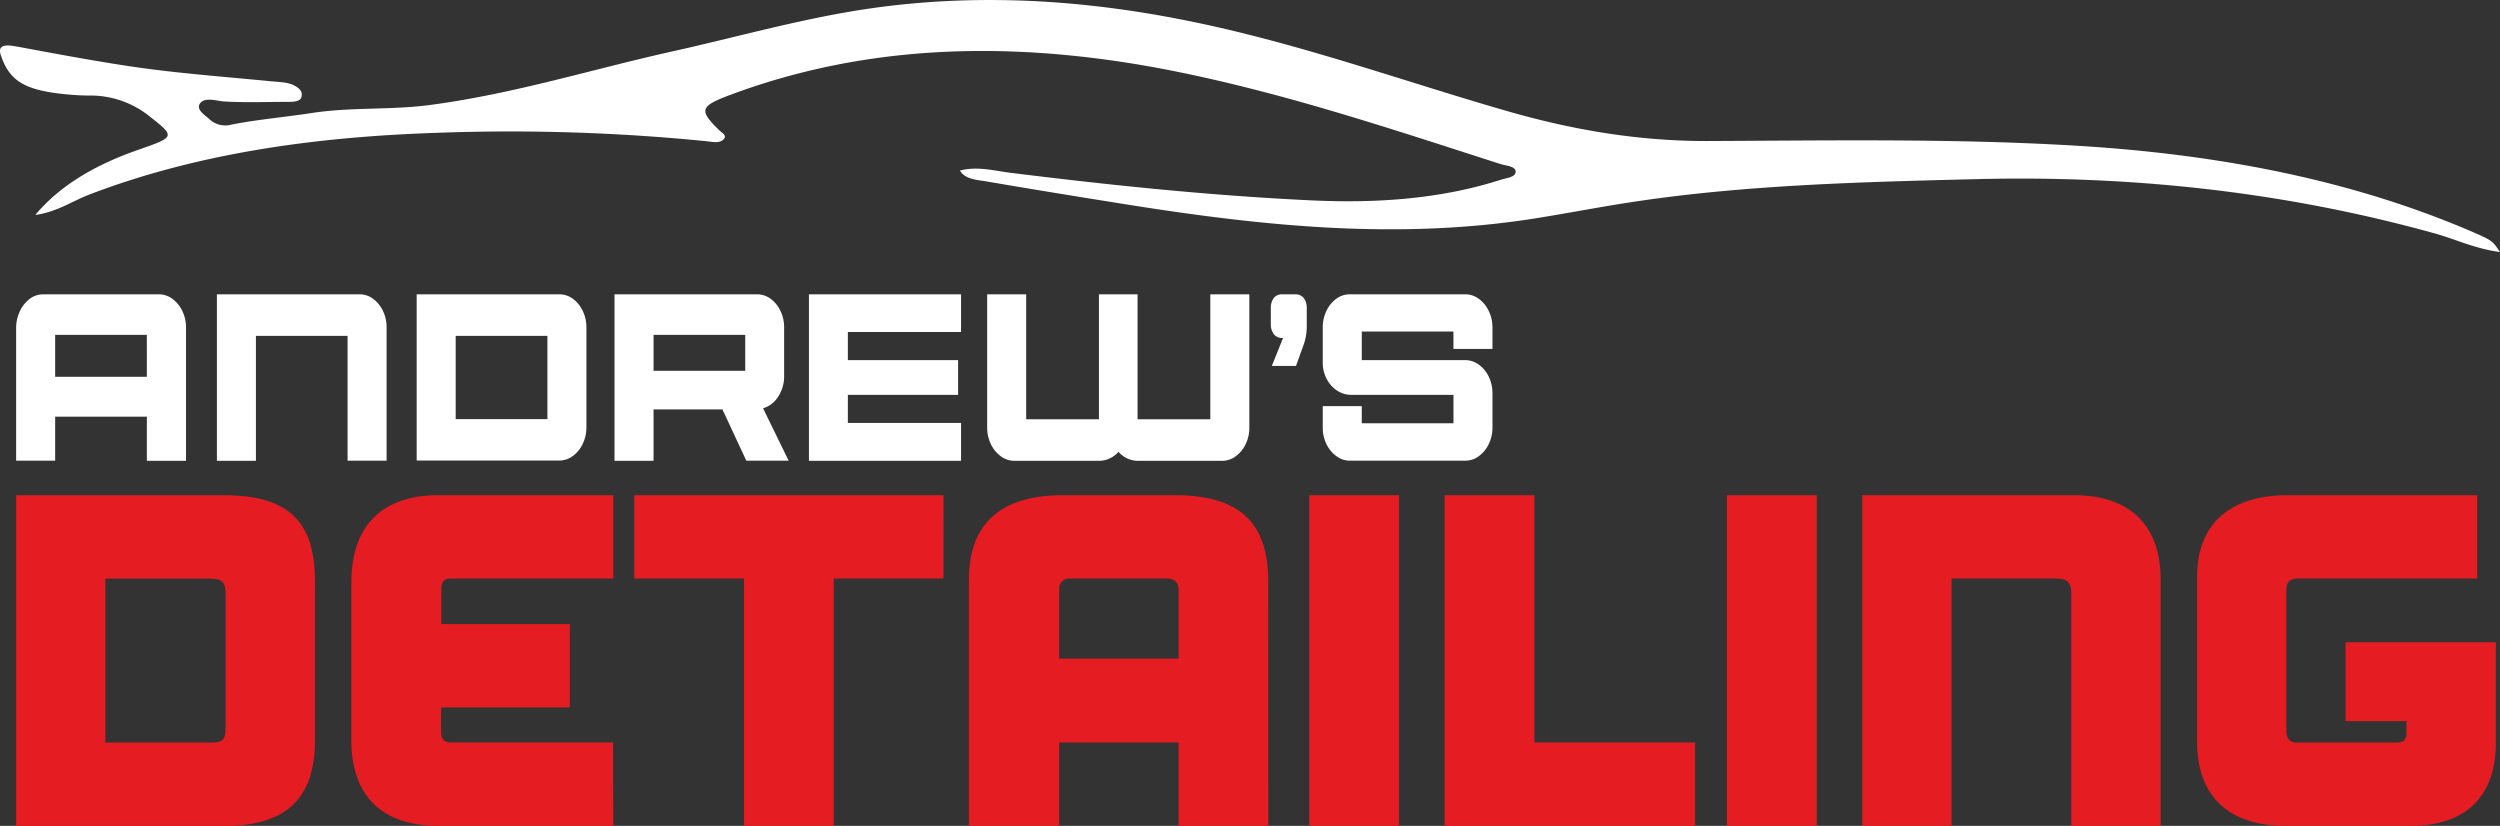 <svg xmlns="http://www.w3.org/2000/svg" viewBox="0 0 756 249.74"><rect x="0" y="0" width="756" height="249.74" fill="#333333" stroke="none"/><defs><style>.cls-1{fill:#fff;}.cls-2{fill:#e61c23;}</style></defs><title>AD-RECT-WHT-RD</title><g id="Layer_2" data-name="Layer 2"><g id="Layer_1-2" data-name="Layer 1"><path class="cls-1" d="M10.68,65c7.4-8.88,18.13-15.2,31.29-19.75C53.09,41.36,53.05,41.33,45,35A28.52,28.52,0,0,0,27,28.89c-2.7,0-5.41-.19-8.08-.48C7.25,27.14,2.8,24.33.24,16.67-.95,13.09,2.5,13.6,5.46,14.14c11.63,2.15,23.21,4.35,35,6.08,13.76,2,27.68,3,41.56,4.37,2.43.24,4.94.2,7,1.29,1.58.85,2.58,1.8,2.12,3.51-.37,1.38-2.57,1.43-4.31,1.42-6.4,0-13.16.26-19.21-.14-2-.14-5.38-1.29-6.92.36-1.73,1.85,1,3.63,2.49,4.88a7,7,0,0,0,6.76,1.78C78,36.11,86.33,35.4,94.46,34.15c11.67-1.79,23.58-.84,35.23-2.36C155.26,28.45,178.8,21,203.34,15.54c21.49-4.76,42.31-10.9,64.78-13.65C299.9-2,330.9.39,361.39,6.74c32.82,6.83,63.1,17.86,94.58,26.91,19.21,5.53,39,9,60.1,9C553,42.5,590,41.85,626.82,44c43.95,2.54,85.67,10.54,123.09,27.1,3.67,1.74,3.94,1.87,6.09,5.12-7.54-1-13.29-3.84-19.72-5.63-44.46-12.37-90.85-17.62-138.61-16.42-34.62.87-69.38,1.7-103.44,6.82-9.84,1.48-19.55,3.37-29.36,4.95-41.72,6.73-82.68,2.46-123.46-4-14.38-2.29-28.74-4.61-43.05-7.07-2.87-.49-6.45-.56-8.09-3.3,5.34-1.37,10.37.07,15.11.66,30.26,3.76,60.64,6.93,91.33,8.37,19.56.91,38.88-.41,57-6.2,1.74-.56,4.38-.79,4.6-2.22.29-1.95-2.81-2-4.67-2.61-31.16-10-62.13-20.44-95.1-27.35-46.79-9.81-93.13-10.1-137.46,6.38-9.55,3.56-9.75,4.67-3.66,10.72.81.81,2.37,1.52,1.56,2.6-1.17,1.56-3.41,1-5.27.79a599.7,599.7,0,0,0-81.76-2.54C95.22,41.39,59.71,46.35,27.18,58.77,21.74,60.85,17.28,64.09,10.68,65Z"></path><path class="cls-2" d="M95.24,224c0,17.35-8.68,25.76-27.28,25.76H4.88v-100H67.82c19.43,0,27.42,8,27.42,25.89Zm-27-44.22c0-3.71-1-4.82-4.82-4.82H31.87v49.59H63.56c3.85,0,4.68-.69,4.68-4.82Z"></path><path class="cls-2" d="M185.46,249.74h-52.9c-17.21,0-26.3-9.23-26.3-25.76V176.05c0-18.32,10.6-26.31,26.3-26.31h52.9v25.2h-49c-2.2,0-3,.83-3,3.45v10.33h38.84v25.2H133.39v7.44c0,1.93.83,3.17,3,3.17h49Z"></path><path class="cls-2" d="M285.32,174.94h-33.2v74.8H225v-74.8h-33.2v-25.2h93.53Z"></path><path class="cls-2" d="M383.53,249.74H356.4V224.53H320.31v25.21H293V175.36c0-18.46,11.29-25.62,28.51-25.62H355c17.49,0,28.51,6.2,28.51,26ZM356.4,199.19V178.25c0-2.07-1.24-3.31-3.72-3.31H323.62a3,3,0,0,0-3.31,3.17v21.08Z"></path><path class="cls-2" d="M423.07,249.74H395.93v-100h27.14Z"></path><path class="cls-2" d="M512.6,249.74H436.84v-100H464v74.79H512.6Z"></path><path class="cls-2" d="M549.38,249.74H522.24v-100h27.14Z"></path><path class="cls-2" d="M653.37,249.74h-27V179.49c0-3.58-1.52-4.55-4.69-4.55H590.15v74.8h-27v-100h63.92c16.11,0,26.3,8.26,26.3,25.48Z"></path><path class="cls-2" d="M754.75,224.67c0,15.84-8.81,25.07-25.75,25.07H691.12c-17.22,0-26.72-9-26.72-25.49V174.53c0-16.8,10.6-24.79,27.54-24.79h57.17v25.2H694.7c-2.34,0-3.31,1.38-3.31,3.17v43c0,2.2,1.11,3.44,3,3.44h30.31c2.2,0,3-.83,3-2.75v-3.72H709.3V194.23h45.45Z"></path><path class="cls-1" d="M9,90.36A6.8,6.8,0,0,1,13.14,89H48a6.83,6.83,0,0,1,4.13,1.37,9.6,9.6,0,0,1,3,3.67,11.29,11.29,0,0,1,1.12,5v40.3H44.41V126H16.68v13.31H4.88V99.25A11.81,11.81,0,0,1,6,94.14,9.9,9.9,0,0,1,9,90.36Zm35.4,10.91H16.68v12.67H44.41Z"></path><path class="cls-1" d="M112.79,90.33a9.6,9.6,0,0,1,3,3.67,11.29,11.29,0,0,1,1.12,5v40.3h-11.8V101.56H77.39v37.78H65.59V89h43.07A6.83,6.83,0,0,1,112.79,90.33Z"></path><path class="cls-1" d="M173.21,90.33a9.6,9.6,0,0,1,3,3.67,11.43,11.43,0,0,1,1.12,5v30.23a11.42,11.42,0,0,1-1.12,5,9.6,9.6,0,0,1-3,3.67,6.85,6.85,0,0,1-4.13,1.37H126V89h43.08A6.85,6.85,0,0,1,173.21,90.33Zm-7.67,11.23H137.8v25.19h27.74Z"></path><path class="cls-1" d="M218.46,123.8H197.63v15.54h-11.8V89H228.9A6.83,6.83,0,0,1,233,90.33,9.51,9.51,0,0,1,236,94a11.29,11.29,0,0,1,1.12,5v14.68a11.12,11.12,0,0,1-1.8,6.26,8.09,8.09,0,0,1-4.57,3.53l7.73,15.83h-12.8Zm-20.83-11.66h27.73V101.27H197.63Z"></path><path class="cls-1" d="M290.62,89V100.4H256.39v8.5h33.34v10.5H256.39v8.5h34.23v11.44h-46V89Z"></path><path class="cls-1" d="M299.64,134.3a11.28,11.28,0,0,1-1.12-5V89h11.8v37.79h22V89H344v37.79h22V89h11.8v40.31a11.28,11.28,0,0,1-1.12,5,9.6,9.6,0,0,1-3,3.67,6.83,6.83,0,0,1-4.13,1.37H344.13a7.59,7.59,0,0,1-3.25-.72,8,8,0,0,1-2.65-2,7.94,7.94,0,0,1-2.66,2,7.52,7.52,0,0,1-3.24.72H306.78a6.83,6.83,0,0,1-4.13-1.37A9.6,9.6,0,0,1,299.64,134.3Z"></path><path class="cls-1" d="M385.22,101.09a5,5,0,0,1-.92-3.21v-4.6a5,5,0,0,1,.92-3.21A3.2,3.2,0,0,1,387.84,89h3.78a3.2,3.2,0,0,1,2.62,1.11,5,5,0,0,1,.92,3.21v5.4a16.12,16.12,0,0,1-.89,5.39l-2.36,6.55H384.6L388,102.2h-.12A3.2,3.2,0,0,1,385.22,101.09Z"></path><path class="cls-1" d="M401.12,134.3a11.28,11.28,0,0,1-1.12-5v-6.48h11.8V128h27.73V119.4H408.61a7.6,7.6,0,0,1-4.34-1.33,9.31,9.31,0,0,1-3.12-3.56,10.49,10.49,0,0,1-1.15-4.89V99a11.29,11.29,0,0,1,1.12-5,9.6,9.6,0,0,1,3-3.67A6.83,6.83,0,0,1,408.26,89h34.81a6.83,6.83,0,0,1,4.13,1.37,9.6,9.6,0,0,1,3,3.67,11.29,11.29,0,0,1,1.12,5v6.47h-11.8v-5.25H411.8v8.64h31.27a6.9,6.9,0,0,1,4.07,1.33,9.47,9.47,0,0,1,3,3.56,11.31,11.31,0,0,1,1.18,4.9v10.58a11.28,11.28,0,0,1-1.12,5,9.6,9.6,0,0,1-3,3.67,6.83,6.83,0,0,1-4.13,1.37H408.26a6.83,6.83,0,0,1-4.13-1.37A9.6,9.6,0,0,1,401.12,134.3Z"></path></g></g></svg>